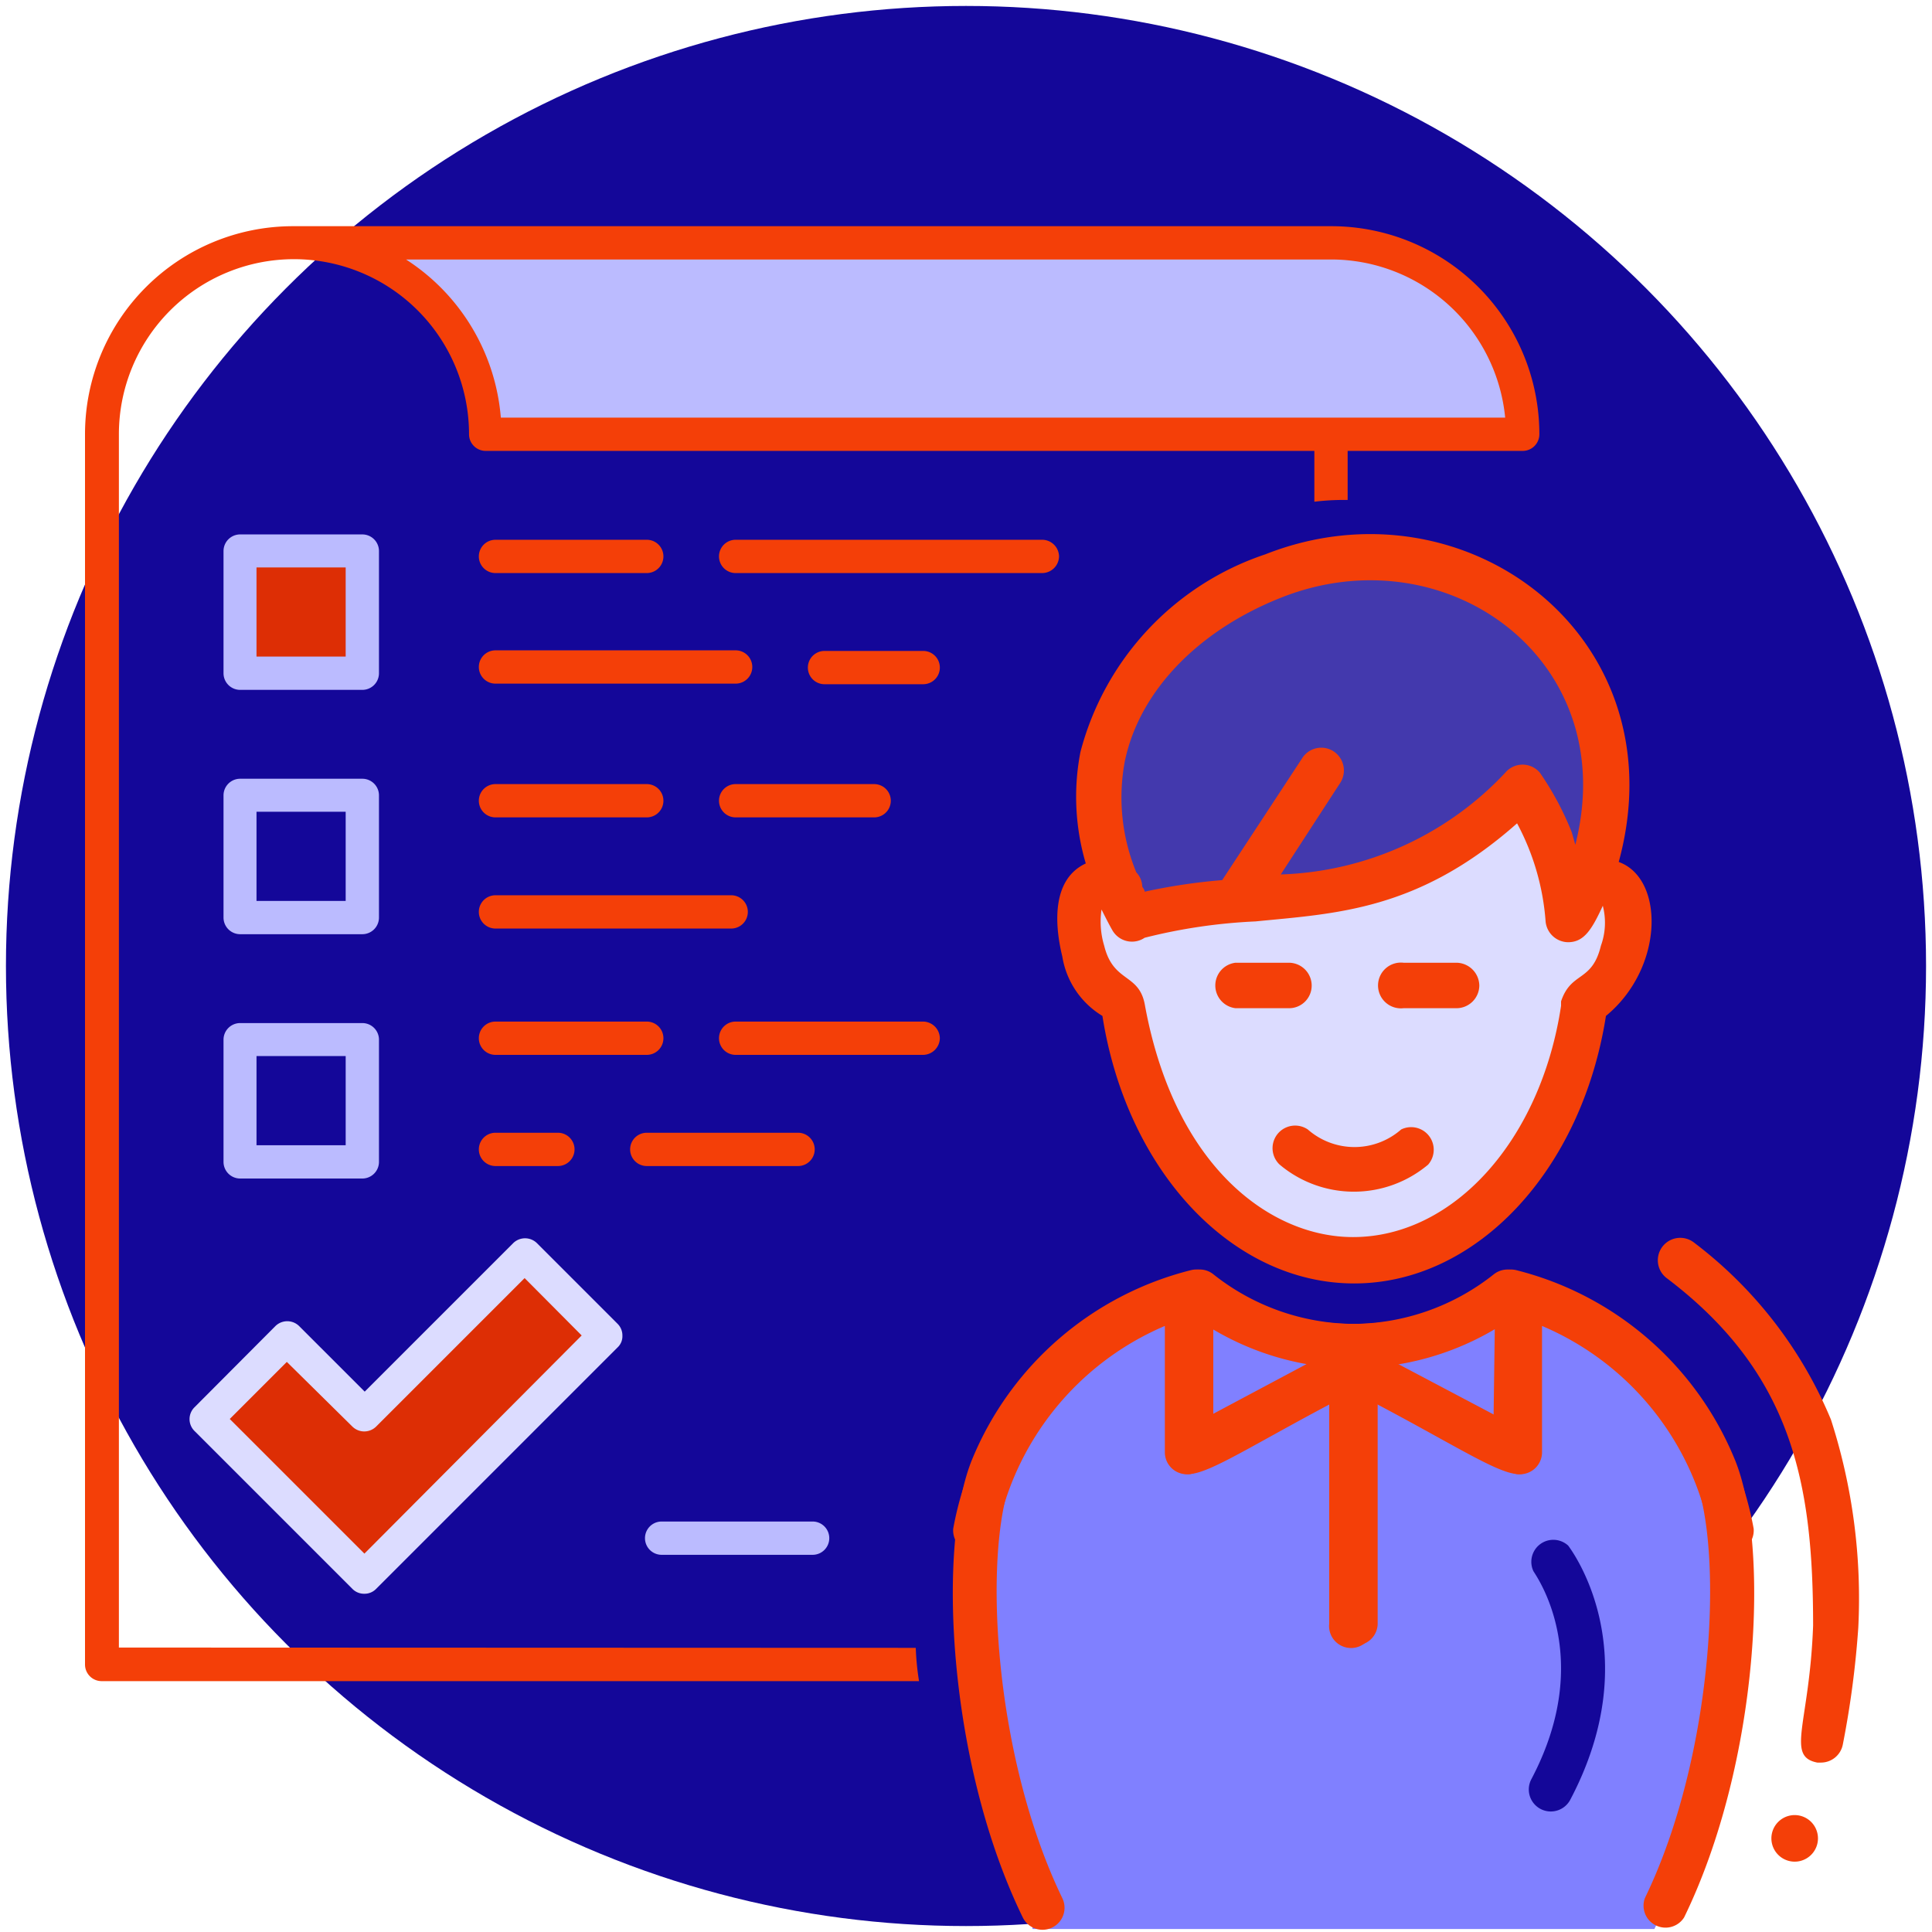<svg id="Warstwa_1" data-name="Warstwa 1" xmlns="http://www.w3.org/2000/svg" viewBox="0 0 65 65"><defs><style>.cls-1{fill:#140799;}.cls-2{fill:#4339ad;}.cls-3{fill:#dcdcff;}.cls-4{fill:#dd2e05;}.cls-5{fill:#8080ff;}.cls-6{fill:#f43f08;}.cls-7{fill:#bbf;}</style></defs><circle class="cls-1" cx="32.5" cy="32.5" r="32.3"/><polygon class="cls-2" points="37.73 30.31 37.1 26.38 39.22 21.72 42.47 19.51 46.96 18.72 50 19.76 52.71 21.9 53.72 24.74 53.72 27.71 53.28 28.81 51.43 26.94 50.64 27.53 47.5 29.22 44.11 29.97 39.94 30.57 37.73 30.31"/><path class="cls-3" d="M36.39,30.31l.33,2.08s.9,1,1,1.13S38.81,37,38.81,37l2.54,4,4.22,1.54,4.68-2.52,2-3.93,1-2.75,1.07-1.54V29.73l-1.64-.29-2.3-2.5-4.56,2.83-7.21.8Z"/><polygon class="cls-4" points="12.43 52.73 20.22 44.72 17.56 42.6 12.19 47.4 9.86 45.19 6.97 47.86 12.43 52.73"/><path class="cls-5" d="M55.66,64.9l-20.92,0-1.6-12.61-.5-.75a10.54,10.54,0,0,1,7.65-8.11,8.47,8.47,0,0,0,10.51,0,10.06,10.06,0,0,1,6.87,5.92C58.6,51.61,58.92,58.1,55.66,64.9Z"/><path class="cls-6" d="M54.46,29c2.07-7.57-5.17-13-11.89-10.35a9.56,9.56,0,0,0-6.22,6.65,7.91,7.91,0,0,0,.18,3.75c-1.1.51-1.08,1.94-.79,3.13a2.87,2.87,0,0,0,1.35,2c.82,5.23,4.37,9,8.47,9s7.65-3.78,8.47-9C56,32.56,56,29.55,54.46,29ZM53,28.42,52.88,28a10,10,0,0,0-1.07-2A.76.76,0,0,0,50.64,26a10.83,10.83,0,0,1-7.55,3.42l2-3.08a.77.77,0,0,0-.22-1.06.76.76,0,0,0-1.06.23l-2.69,4.1a19.82,19.82,0,0,0-2.61.39c0-.06-.05-.12-.08-.17a.72.72,0,0,0-.2-.48,6.61,6.61,0,0,1-.39-3.72c.48-2.36,2.46-4.42,5.28-5.53C48.64,17.92,54.59,22.18,53,28.42Zm.91,2h0a2.27,2.27,0,0,1-.05,1.4c-.3,1.24-1,.85-1.34,1.87,0,0,0,.12,0,.15-.68,4.51-3.61,7.78-7,7.78-2.76,0-6-2.34-7-7.8-.19-1.09-1.06-.74-1.37-2a2.8,2.8,0,0,1-.09-1.22c.12.24.24.48.36.69a.76.76,0,0,0,1.09.26A18.53,18.53,0,0,1,42.24,31c2.72-.27,5.48-.36,8.8-3.3A8.26,8.26,0,0,1,52,31a.77.77,0,0,0,.77.7C53.3,31.69,53.56,31.27,53.94,30.44Z"/><path class="cls-6" d="M61,54.69c0-4.78-.69-8.49-4.94-11.7A.74.74,0,0,1,57,41.81a14.4,14.4,0,0,1,4.6,5.95,19.61,19.61,0,0,1,.92,7A31.56,31.56,0,0,1,62,58.69a.75.75,0,0,1-.73.61h-.13C60.07,59.09,60.88,58,61,54.69Z"/><path class="cls-6" d="M49,33.92H47.22a.77.77,0,1,1,0-1.53H49a.78.78,0,0,1,.77.77A.77.77,0,0,1,49,33.92Z"/><path class="cls-6" d="M43.37,33.92h-1.8a.77.77,0,0,1,0-1.53h1.8a.77.77,0,0,1,.76.77A.76.76,0,0,1,43.37,33.92Z"/><path class="cls-6" d="M48.05,39.18a3.88,3.88,0,0,1-5,0A.76.76,0,0,1,44,38a2.38,2.38,0,0,0,3.14,0A.76.76,0,0,1,48.05,39.18Z"/><path class="cls-1" d="M52.76,52c.11.15,2.69,3.58.07,8.55a.74.74,0,0,1-1.31-.69c2.16-4.09.16-6.84.07-7A.74.74,0,0,1,52.76,52Z"/><path class="cls-6" d="M39.63,42.89a11,11,0,0,0-7.56,8.54.74.74,0,0,0,1.45.26,9.58,9.58,0,0,1,5.67-7.08v4.26a.74.74,0,0,0,.74.73c.3,0,.17,0,4.79-2.43v7.45a.74.74,0,1,0,1.47,0V47.17c6.32,3.33,5.53,3.92,5.53-2.67A9.39,9.39,0,0,1,57,49.66c1,2.44.68,9.38-1.66,14.2a.74.74,0,0,0,1.32.65c2.53-5.19,2.9-12.54,1.7-15.42A10.78,10.78,0,0,0,51,42.73a.74.74,0,0,0-.62.14,7.67,7.67,0,0,1-9.56,0,.73.73,0,0,0-.62-.14Zm10.62,4.76L47,45.91a9.39,9.39,0,0,0,3.29-1.19Zm-9.59,0v-3.1A9.27,9.27,0,0,0,44,45.87Z"/><path class="cls-6" d="M60.19,61.09a.78.78,0,0,1,.38,1.52A.78.78,0,0,1,60.19,61.09Z"/><path class="cls-7" d="M51.23,14.61a6.45,6.45,0,0,0-6.45-6.44H9.86a6.45,6.45,0,0,1,6.45,6.44Z"/><rect class="cls-4" x="8.08" y="18.54" width="4.11" height="4.11"/><path class="cls-7" d="M12.75,18.54a.56.56,0,0,0-.56-.56H8.08a.56.56,0,0,0-.56.56v4.11a.56.56,0,0,0,.56.56h4.11a.56.56,0,0,0,.56-.56Zm-1.12,3.55h-3v-3h3Z"/><path class="cls-7" d="M12.75,26.76a.56.56,0,0,0-.56-.56H8.08a.56.56,0,0,0-.56.56v4.11a.56.56,0,0,0,.56.56h4.11a.56.56,0,0,0,.56-.56Zm-1.12,3.55h-3v-3h3Z"/><path class="cls-7" d="M12.19,34.42H8.08a.56.56,0,0,0-.56.56v4.11a.56.56,0,0,0,.56.56h4.11a.56.56,0,0,0,.56-.56V35A.56.56,0,0,0,12.19,34.42Zm-.56,4.11h-3v-3h3Z"/><path class="cls-6" d="M35.63,18.72a.57.57,0,0,0-.56-.56H24.75a.56.56,0,0,0,0,1.12H35.07A.57.57,0,0,0,35.63,18.72Z"/><path class="cls-6" d="M16.67,19.28h5.09a.56.56,0,0,0,0-1.12H16.67a.56.56,0,0,0,0,1.12Z"/><path class="cls-6" d="M31.06,21.9H27.74a.56.56,0,0,0,0,1.12h3.32a.56.56,0,1,0,0-1.12Z"/><path class="cls-6" d="M16.67,23h8.08a.56.56,0,1,0,0-1.12H16.67a.56.56,0,1,0,0,1.12Z"/><path class="cls-6" d="M24.19,26.94a.56.56,0,0,0,.56.56h4.66a.56.56,0,1,0,0-1.12H24.75A.56.56,0,0,0,24.19,26.94Z"/><path class="cls-6" d="M16.67,27.5h5.09a.56.56,0,1,0,0-1.12H16.67a.56.56,0,1,0,0,1.12Z"/><path class="cls-6" d="M16.67,31.24H24.6a.56.56,0,1,0,0-1.12H16.67a.56.56,0,1,0,0,1.12Z"/><path class="cls-6" d="M31.62,34.93a.57.57,0,0,0-.56-.56H24.75a.56.56,0,0,0,0,1.12h6.31A.57.57,0,0,0,31.62,34.93Z"/><path class="cls-6" d="M22.32,34.93a.56.56,0,0,0-.56-.56H16.67a.56.56,0,0,0,0,1.12h5.09A.56.56,0,0,0,22.32,34.93Z"/><path class="cls-6" d="M21.76,39.23h5.09a.56.56,0,0,0,0-1.12H21.76a.56.56,0,1,0,0,1.12Z"/><path class="cls-7" d="M22.26,52.31h5.08a.56.56,0,0,0,0-1.12H22.26a.56.56,0,0,0,0,1.12Z"/><path class="cls-6" d="M16.67,38.11a.56.56,0,1,0,0,1.12h2.1a.56.56,0,0,0,0-1.12Z"/><path class="cls-6" d="M4,55.43V14.61a5.89,5.89,0,0,1,11.78,0,.56.56,0,0,0,.56.56H44.22v1.71a8.14,8.14,0,0,1,1-.06h.12V15.17h5.89a.56.56,0,0,0,.56-.56,7,7,0,0,0-7-7H9.86a7,7,0,0,0-7,7V56a.56.56,0,0,0,.56.56H30.92a8.84,8.84,0,0,1-.11-1.12ZM44.78,8.73a5.89,5.89,0,0,1,5.86,5.32H16.85a7,7,0,0,0-3.19-5.32Z"/><path class="cls-3" d="M18.06,41.82a.57.57,0,0,0-.79,0l-5,5-2.21-2.21a.57.57,0,0,0-.79,0L6.54,47.35a.56.56,0,0,0,0,.79l5.32,5.32a.55.55,0,0,0,.4.16.54.54,0,0,0,.39-.16l8.13-8.13a.51.51,0,0,0,.16-.39.55.55,0,0,0-.16-.4Zm-5.8,10.45L7.73,47.74l1.92-1.92L11.86,48a.57.57,0,0,0,.79,0l5-5,1.92,1.93Z"/><path class="cls-6" d="M50.88,42.73a.74.74,0,0,0-.62.14,7.67,7.67,0,0,1-9.56,0,.73.73,0,0,0-.62-.14,10.8,10.8,0,0,0-7.37,6.36c-1.19,2.88-.83,10.23,1.7,15.42a.74.74,0,0,0,1.33-.65C33.39,59,33.06,52.1,34.07,49.66a9.39,9.39,0,0,1,5.28-5.16c0,6.59-.78,6,5.53,2.67v7.45a.73.73,0,0,0,1.47,0V47.17c4.63,2.44,4.5,2.43,4.79,2.43a.74.74,0,0,0,.74-.73V44.61a9.55,9.55,0,0,1,5.67,7.08A.74.74,0,0,0,59,51.43a11,11,0,0,0-7.56-8.54Zm-10.06,2a9.39,9.39,0,0,0,3.29,1.19l-3.29,1.74ZM47,45.87a9.27,9.27,0,0,0,3.37-1.32v3.1Z"/></svg>